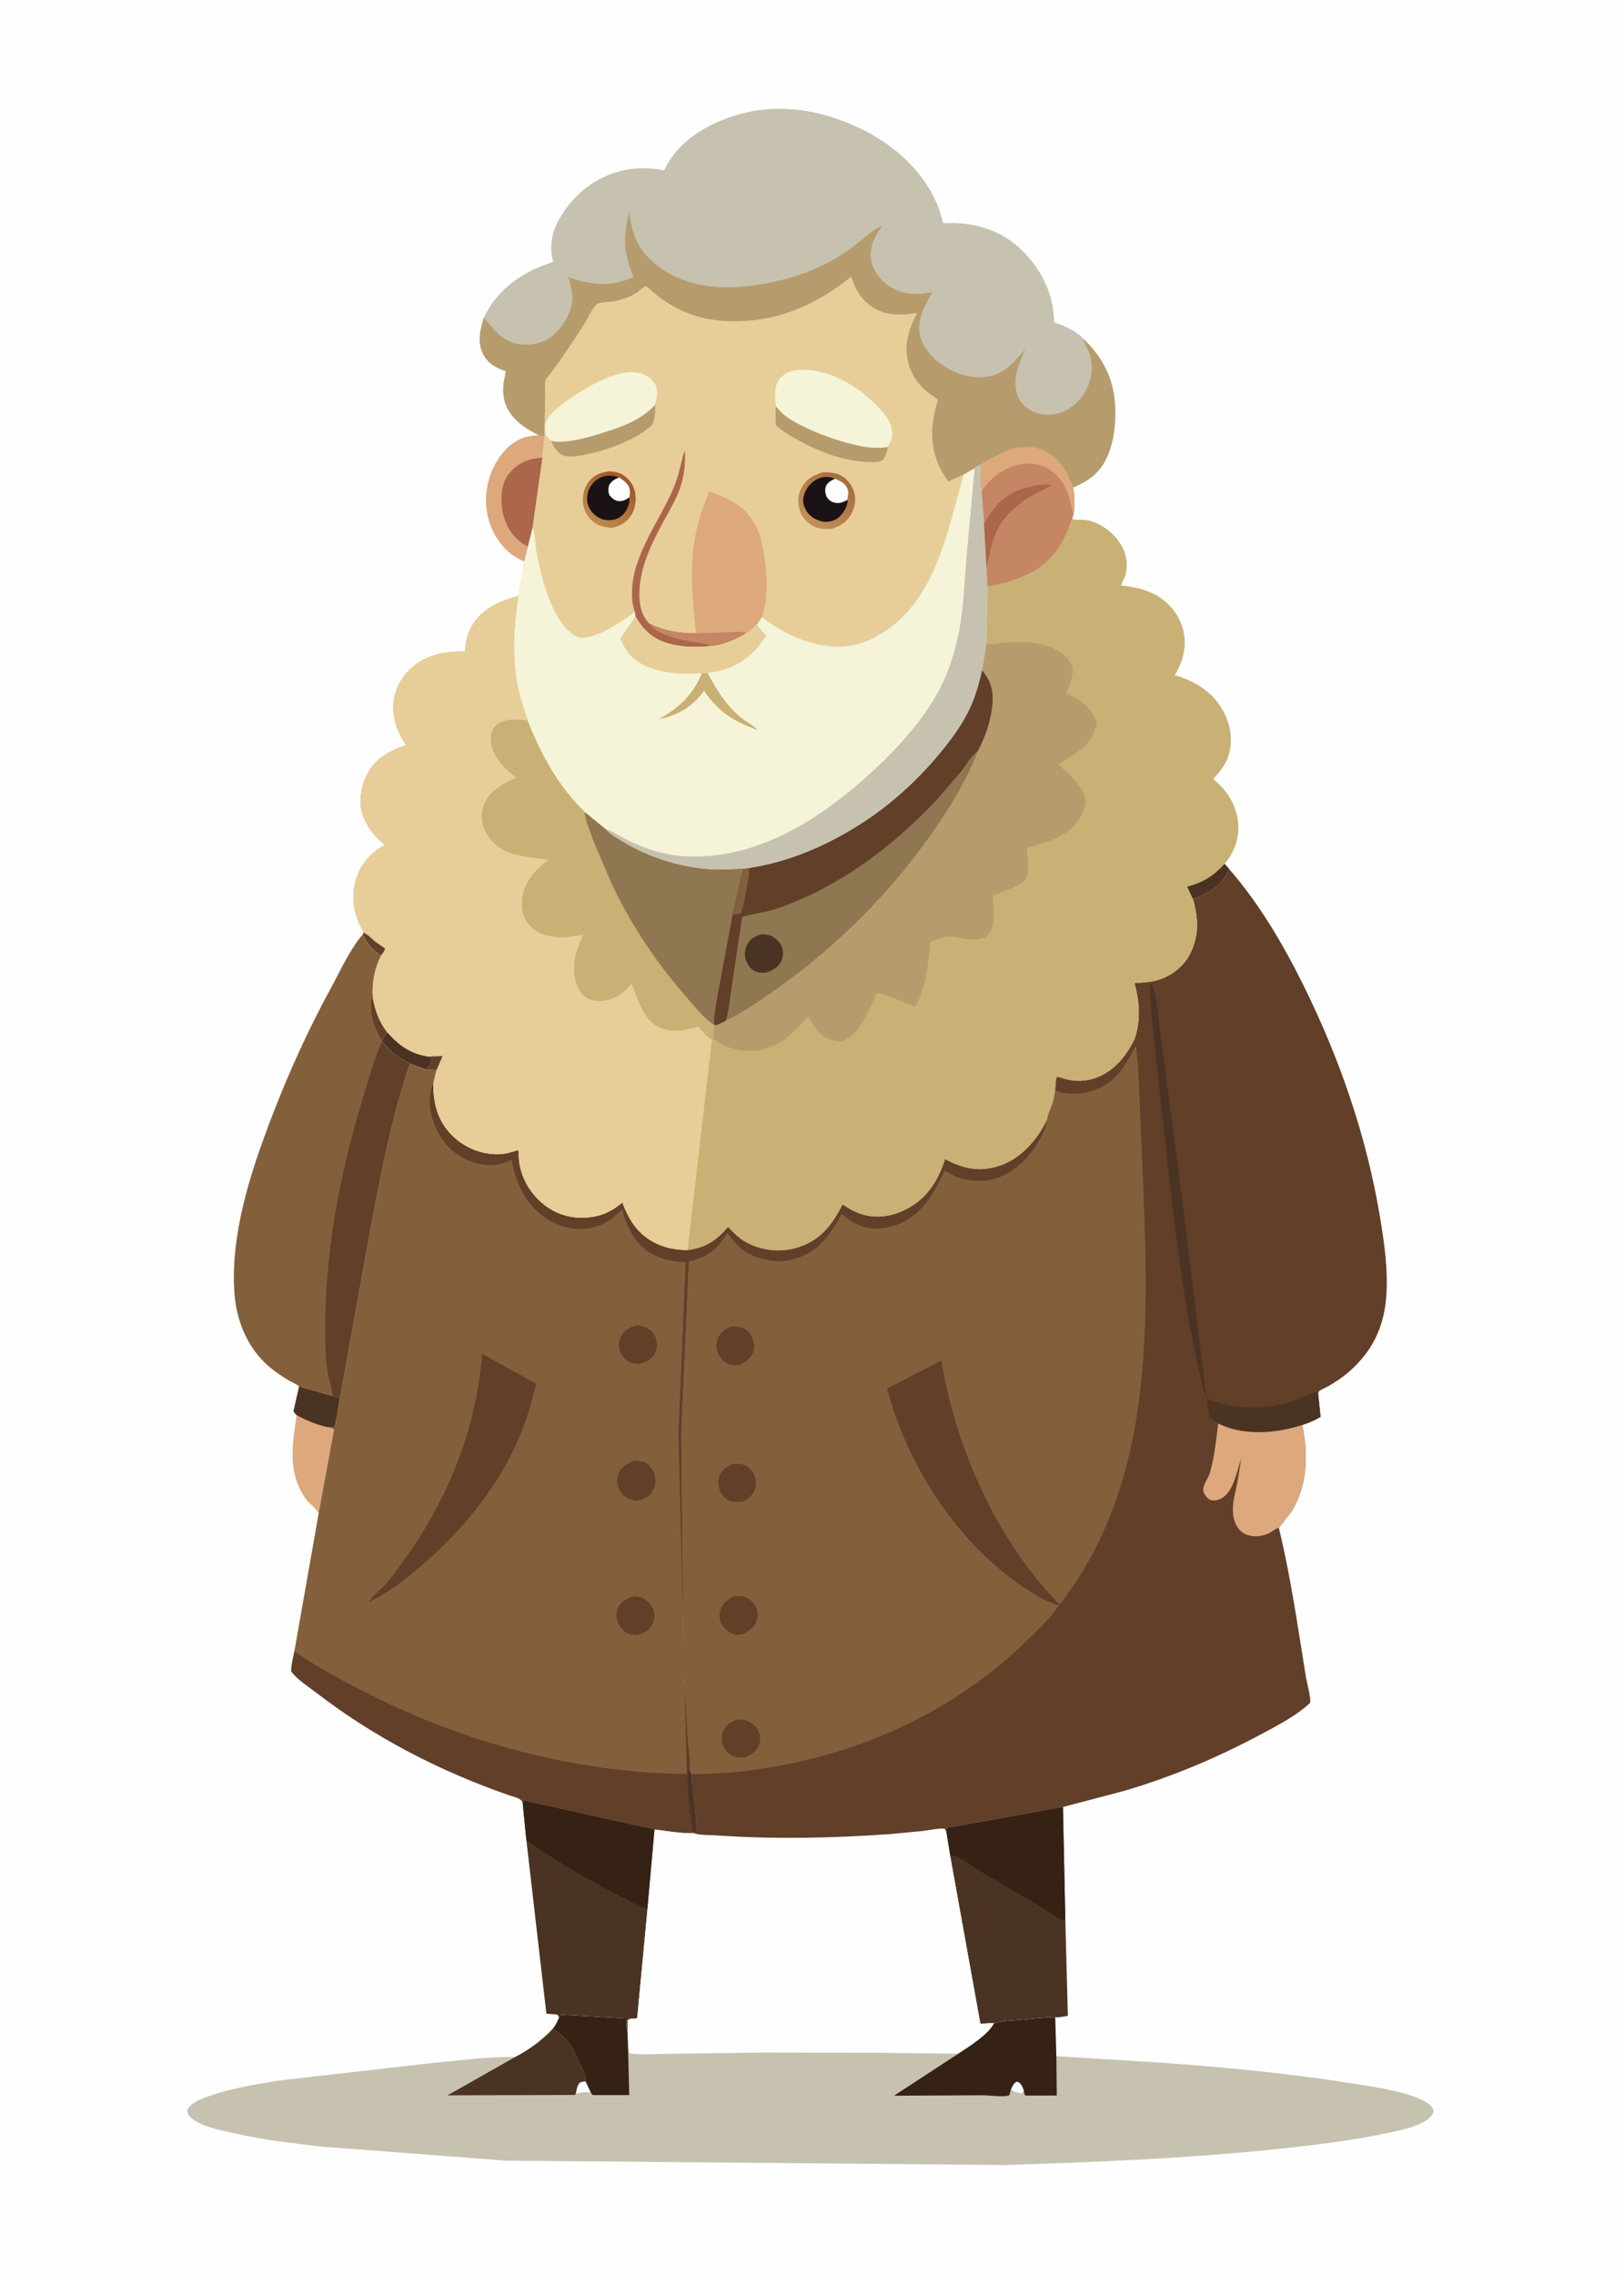 <svg version="1.1" xmlns="http://www.w3.org/2000/svg" style="display: block;" viewBox="0 0 1462 2048" width="1024" height="1434">
<defs>
	<linearGradient id="Gradient1" gradientUnits="userSpaceOnUse" x1="563.128" y1="436.607" x2="537.855" y2="470.387">
		<stop class="stop0" offset="0" stop-opacity="1" stop-color="rgb(165,89,45)"/>
		<stop class="stop1" offset="1" stop-opacity="1" stop-color="rgb(188,139,77)"/>
	</linearGradient>
	<linearGradient id="Gradient2" gradientUnits="userSpaceOnUse" x1="758.504" y1="433.408" x2="728.28" y2="468.519">
		<stop class="stop0" offset="0" stop-opacity="1" stop-color="rgb(168,112,64)"/>
		<stop class="stop1" offset="1" stop-opacity="1" stop-color="rgb(192,143,85)"/>
	</linearGradient>
</defs>
<path transform="translate(0,0)" fill="rgb(254,254,254)" d="M -0 -0 L 1462 0 L 1462 2048 L -0 2048 L -0 -0 z"/>
<path transform="translate(0,0)" fill="rgb(221,168,124)" d="M 269.118 1248.03 L 299.179 1256.69 C 301.627 1257.38 303.991 1257.7 305.638 1259.8 C 304.181 1267.79 303.37 1276.73 300.988 1284.46 L 297.958 1285.17 L 300.5 1287.03 L 286.664 1362.82 C 285.357 1358.15 278.737 1354.22 275.705 1350.05 C 258.523 1326.44 262.896 1300.92 266.985 1274.03 C 265.76 1272.95 264.968 1271.86 264.065 1270.5 L 269.118 1248.03 z"/>
<path transform="translate(0,0)" fill="rgb(75,51,35)" d="M 269.118 1248.03 L 299.179 1256.69 C 301.627 1257.38 303.991 1257.7 305.638 1259.8 C 304.181 1267.79 303.37 1276.73 300.988 1284.46 L 297.958 1285.17 C 287.662 1284.03 276.072 1278.76 266.985 1274.03 C 265.76 1272.95 264.968 1271.86 264.065 1270.5 L 269.118 1248.03 z"/>
<path transform="translate(0,0)" fill="rgb(221,168,124)" d="M 484.831 391.744 L 490.111 393.169 L 488.3 411.965 L 479.406 474.984 L 475.232 491.946 L 471.916 505.646 C 467.104 503.42 462.586 501.01 458.544 497.529 C 445.733 486.496 438.555 470.633 437.538 453.879 C 436.516 437.046 442.591 418.821 453.815 406.255 C 462.972 396.003 471.469 392.563 484.831 391.744 z"/>
<path transform="translate(0,0)" fill="rgb(172,102,76)" d="M 475.232 491.946 C 472.578 490.601 469.749 489.081 467.46 487.167 C 457.465 478.81 452.683 467.177 451.575 454.446 C 450.722 444.634 452.118 433.27 458.814 425.587 C 467.025 416.164 476.08 412.825 488.3 411.965 L 479.406 474.984 L 475.232 491.946 z"/>
<path transform="translate(0,0)" fill="rgb(75,51,35)" d="M 851.87 1648.89 L 852.602 1645.5 L 956.969 1626.71 L 959.139 1728.91 L 961.419 1814.71 C 958.369 1815.11 952.885 1816.49 950.016 1815.93 C 939.553 1815.97 929.396 1817.4 918.998 1818.38 C 911.295 1819.1 902.943 1819.18 895.494 1821.28 L 894.979 1821.41 C 890.927 1821.18 886.676 1821.64 882.614 1821.86 L 855.395 1670.67 L 851.87 1648.89 z"/>
<path transform="translate(0,0)" fill="rgb(53,34,21)" d="M 851.87 1648.89 L 852.602 1645.5 L 956.969 1626.71 L 959.139 1728.91 C 952.21 1727.73 944.116 1720.82 938.048 1717.19 L 884.057 1685.39 C 876.805 1681.05 869.174 1674.9 861.532 1671.5 C 859.623 1670.65 857.446 1670.57 855.395 1670.67 L 851.87 1648.89 z"/>
<path transform="translate(0,0)" fill="rgb(75,51,35)" d="M 470.446 1622.79 L 472 1620.91 L 589.284 1646.84 L 582.951 1717.81 L 573.601 1816.64 C 570.313 1818.32 567.013 1815.95 564.979 1819 L 564.851 1829.56 C 563.637 1825.67 563.875 1821.06 563.678 1817 L 504.908 1813.72 L 503.269 1816.16 L 501.656 1813.54 L 491.816 1812.82 L 473.791 1656.7 L 470.446 1622.79 z"/>
<path transform="translate(0,0)" fill="rgb(53,34,21)" d="M 470.446 1622.79 L 472 1620.91 L 589.284 1646.84 L 582.951 1717.81 C 577.233 1717.92 569.32 1712.59 564.182 1710.05 C 532.456 1694.34 502.911 1676.77 473.791 1656.7 L 470.446 1622.79 z"/>
<path transform="translate(0,0)" fill="rgb(132,95,60)" d="M 269.118 1248.03 C 266.419 1245.79 262.352 1244.24 259.289 1242.4 C 253.048 1238.64 246.901 1234.48 241.404 1229.69 C 222.691 1213.35 212.709 1189.07 210.919 1164.62 C 207.005 1111.18 225.48 1055.08 244.366 1005.8 C 259.763 965.624 277.398 926.782 298.022 889 C 306.407 873.639 315.084 854.331 326.537 841.061 C 329.59 848.605 335.816 856.084 342.932 860.096 C 336.694 873.656 334.573 884.405 335.68 899.213 C 337.905 910.838 341.237 919.601 348.327 929.187 L 343.652 936.608 L 343.739 937.636 C 348.694 943.759 354.109 949.148 361 953.08 C 361.987 953.643 368.815 956.986 368.946 957.497 C 351.981 1006.55 342.303 1059.18 332.64 1110.1 L 305.638 1259.8 C 303.991 1257.7 301.627 1257.38 299.179 1256.69 L 269.118 1248.03 z"/>
<path transform="translate(0,0)" fill="rgb(97,63,41)" d="M 343.652 936.608 C 336.488 924.446 332.992 913.752 334.305 899.55 L 335.68 899.213 C 337.905 910.838 341.237 919.601 348.327 929.187 L 343.652 936.608 z"/>
<path transform="translate(0,0)" fill="rgb(97,63,41)" d="M 299.179 1256.69 C 299.21 1250.7 296.18 1243.1 295.167 1236.97 C 293.313 1225.76 292.76 1214.59 292.655 1203.23 C 291.977 1129.77 305.075 1059.05 326.402 988.938 C 331.607 971.826 336.56 954.014 343.739 937.636 C 348.694 943.759 354.109 949.148 361 953.08 C 361.987 953.643 368.815 956.986 368.946 957.497 C 351.981 1006.55 342.303 1059.18 332.64 1110.1 L 305.638 1259.8 C 303.991 1257.7 301.627 1257.38 299.179 1256.69 z"/>
<path transform="translate(0,0)" fill="rgb(254,254,254)" d="M 624.042 1649.99 C 628.529 1652.25 638.352 1651.82 643.698 1652.19 C 696.209 1655.9 749.24 1654.79 801.717 1651.06 L 831.069 1648.27 C 837.384 1647.47 844.152 1645.77 850.5 1646.2 L 851.87 1648.89 L 855.395 1670.67 L 882.614 1821.86 C 886.676 1821.64 890.927 1821.18 894.979 1821.41 C 889.658 1831.83 872.308 1842.45 862.743 1848.81 L 796.61 1848 L 689.71 1847.75 L 601.654 1848.87 C 590.452 1848.91 577.657 1850.11 566.641 1848.5 C 566.407 1847.36 566.144 1846.34 565.746 1845.24 L 565.365 1844.24 L 564.851 1829.56 L 564.979 1819 C 567.013 1815.95 570.313 1818.32 573.601 1816.64 L 582.951 1717.81 L 589.284 1646.84 C 600.569 1648.1 612.743 1650.55 624.042 1649.99 z"/>
<path transform="translate(0,0)" fill="rgb(199,193,176)" d="M 435.612 285.929 C 445.298 264.379 465.446 248.014 487.251 239.658 L 497.866 235.618 C 494.082 219.936 496.76 208.131 505.043 194.5 C 517.879 173.378 537.213 158.712 561.471 153.256 C 572.969 150.67 586.328 151.041 597.811 153.399 C 609.362 128.909 631.805 114.54 656.567 105.684 C 696.104 91.544 737.237 97.813 774.459 115.599 C 805.869 130.609 834.33 156.416 846.023 189.928 L 849.331 201.05 C 873.803 199.431 898.22 205.747 916.882 222.38 C 929.978 234.052 940.06 249.162 945.328 265.919 C 947.057 271.419 947.993 276.985 948.61 282.702 C 948.712 283.645 949.091 289.936 949.35 290.226 C 949.852 290.788 954.684 292.08 955.699 292.5 C 960.984 294.688 972.398 300.532 975.428 305.126 C 993.029 321.521 1002.96 341.774 1004.02 366 C 1004.86 385.399 1001.82 409.994 988.005 424.785 C 981.555 431.689 974.559 435.15 966.099 438.905 L 960.228 425.67 C 954.276 415.543 944.974 406.525 933.362 403.576 C 914.736 398.845 898.216 409.145 883 418.385 C 881.368 419.245 878.655 420.294 877.434 421.596 L 867.735 427.223 L 853.739 433.615 L 847.331 423.768 C 836.338 402.655 837.478 381.96 844.298 360.01 C 843.667 359.345 843.071 358.827 842.296 358.332 C 829.952 350.458 821.625 341.217 817.667 327.012 C 813.202 310.99 818.074 296.277 825.265 282.021 C 812.858 283.562 800.966 284.813 789.399 278.861 C 776.576 272.262 770.575 262.589 766.259 249.203 C 736.66 273.473 702.562 288.691 663.955 289.37 C 631.507 289.941 605.15 280.159 581.74 257.588 C 578.734 258.876 576.086 261.53 573.391 263.399 C 567.067 267.787 559.073 270.237 551.551 271.517 C 548.05 272.113 539.013 272.015 536.786 274.356 C 532.335 279.035 529.016 287.042 525.512 292.697 L 506.999 320.638 L 495.933 336.063 C 494.722 337.66 491.74 340.648 491.145 342.305 C 490.273 344.736 490.932 351.29 490.862 354.237 L 490.111 393.169 L 484.831 391.744 C 464.575 381.695 449.811 368.315 453.507 343.572 C 453.715 342.174 455.485 334.987 455.185 334.199 C 454.994 333.698 454.181 333.82 453.679 333.627 C 445.078 330.324 438.836 326.781 434.596 318.278 C 429.474 308.006 432.209 296.215 435.612 285.929 z"/>
<path transform="translate(0,0)" fill="rgb(182,156,109)" d="M 435.612 285.929 C 444.837 297.273 452.799 308.122 468.5 309.984 C 478.877 311.214 489.196 308.875 497.356 302.162 C 506.165 294.915 514.48 281.862 515.17 270.163 C 515.586 263.102 513.45 256.361 511.576 249.638 C 532.246 256.634 550.086 258.615 570.39 249.267 C 567.194 241.867 565.005 235.531 563.575 227.638 C 561.385 215.558 563.351 202.71 566.325 190.979 C 569.069 211.964 574.976 226.488 592.538 239.757 C 617.506 258.621 649.588 261.198 679.685 256.761 C 711.497 252.07 740.02 242.559 766.167 223.418 C 774.973 216.971 784.287 207.637 794.145 203.173 C 787.816 212.454 782.261 222.456 784.271 234.188 C 785.929 243.869 792.691 252.347 800.746 257.694 C 812.954 265.799 825.733 265.681 839.543 262.968 C 832.523 274.548 824.784 288.858 828.361 302.751 C 831.583 315.268 842.152 325.28 853.087 331.505 C 865.209 338.406 880.27 341.893 893.952 337.969 C 906.201 334.457 915.423 323.59 923.209 314.115 C 917.349 327.25 910.744 341.928 916.233 356.477 C 918.66 362.908 924.668 368.389 931.024 370.887 C 939.747 374.317 949.442 374.001 957.968 370.207 C 968.459 365.54 976.481 356.133 980.315 345.438 C 983.614 336.233 983.64 327.734 980.986 318.425 C 979.773 314.17 975.703 309.128 975.428 305.126 C 993.029 321.521 1002.96 341.774 1004.02 366 C 1004.86 385.399 1001.82 409.994 988.005 424.785 C 981.555 431.689 974.559 435.15 966.099 438.905 L 960.228 425.67 C 954.276 415.543 944.974 406.525 933.362 403.576 C 914.736 398.845 898.216 409.145 883 418.385 C 881.368 419.245 878.655 420.294 877.434 421.596 L 867.735 427.223 L 853.739 433.615 L 847.331 423.768 C 836.338 402.655 837.478 381.96 844.298 360.01 C 843.667 359.345 843.071 358.827 842.296 358.332 C 829.952 350.458 821.625 341.217 817.667 327.012 C 813.202 310.99 818.074 296.277 825.265 282.021 C 812.858 283.562 800.966 284.813 789.399 278.861 C 776.576 272.262 770.575 262.589 766.259 249.203 C 736.66 273.473 702.562 288.691 663.955 289.37 C 631.507 289.941 605.15 280.159 581.74 257.588 C 578.734 258.876 576.086 261.53 573.391 263.399 C 567.067 267.787 559.073 270.237 551.551 271.517 C 548.05 272.113 539.013 272.015 536.786 274.356 C 532.335 279.035 529.016 287.042 525.512 292.697 L 506.999 320.638 L 495.933 336.063 C 494.722 337.66 491.74 340.648 491.145 342.305 C 490.273 344.736 490.932 351.29 490.862 354.237 L 490.111 393.169 L 484.831 391.744 C 464.575 381.695 449.811 368.315 453.507 343.572 C 453.715 342.174 455.485 334.987 455.185 334.199 C 454.994 333.698 454.181 333.82 453.679 333.627 C 445.078 330.324 438.836 326.781 434.596 318.278 C 429.474 308.006 432.209 296.215 435.612 285.929 z"/>
<path transform="translate(0,0)" fill="rgb(199,193,176)" d="M 503.269 1816.16 L 504.908 1813.72 L 563.678 1817 C 563.875 1821.06 563.637 1825.67 564.851 1829.56 L 565.365 1844.24 L 565.746 1845.24 C 566.144 1846.34 566.407 1847.36 566.641 1848.5 C 577.657 1850.11 590.452 1848.91 601.654 1848.87 L 689.71 1847.75 L 796.61 1848 L 862.743 1848.81 C 872.308 1842.45 889.658 1831.83 894.979 1821.41 L 895.494 1821.28 C 902.943 1819.18 911.295 1819.1 918.998 1818.38 C 929.396 1817.4 939.553 1815.97 950.016 1815.93 L 951.022 1850.99 L 1040.71 1856.56 C 1099.91 1860.69 1159.38 1866.29 1218 1875.63 C 1234.35 1878.24 1278.59 1884.14 1288.88 1896.5 C 1289.74 1897.53 1290.34 1898.78 1290.88 1900 C 1290.07 1903.91 1287.78 1906.45 1284.4 1908.68 C 1274.12 1915.46 1260 1917.9 1248.09 1920.44 C 1222 1926 1196.1 1929.38 1169.64 1932.44 C 1081.41 1942.65 992.958 1946.19 904.253 1949.01 L 455.247 1945.06 L 289.656 1932.47 C 263.753 1929.46 237.878 1926.54 212.394 1920.83 C 200.93 1918.26 176.388 1913.99 169.612 1903.94 C 168.696 1902.58 168.462 1901.1 168.344 1899.5 C 171.64 1892.7 182.166 1888.97 188.882 1886.65 C 208.995 1879.72 230.685 1876.26 251.633 1872.87 L 386.13 1857.49 C 411.554 1855.17 438.235 1851.37 463.763 1851.76 C 476.452 1845.17 487.687 1836.86 497.541 1826.5 C 500.1 1823.17 501.643 1820 503.269 1816.16 z"/>
<path transform="translate(0,0)" fill="rgb(53,34,21)" d="M 503.269 1816.16 L 504.908 1813.72 L 563.678 1817 C 563.875 1821.06 563.637 1825.67 564.851 1829.56 L 565.365 1844.24 L 566.411 1886.06 L 533.5 1886.05 C 532.918 1885.35 532.298 1884.69 531.833 1883.91 L 527.049 1873.76 C 527.301 1871.95 526.85 1870.14 526.412 1868.38 C 525.435 1864.43 523.325 1860.81 521.716 1857.1 C 515.634 1843.07 510.787 1834.29 497.541 1826.5 C 500.1 1823.17 501.643 1820 503.269 1816.16 z"/>
<path transform="translate(0,0)" fill="rgb(75,51,35)" d="M 497.541 1826.5 C 510.787 1834.29 515.634 1843.07 521.716 1857.1 C 523.325 1860.81 525.435 1864.43 526.412 1868.38 C 526.85 1870.14 527.301 1871.95 527.049 1873.76 L 531.833 1883.91 L 528.021 1883.82 C 524.611 1883.67 521.57 1884.27 518.255 1884.94 L 517.457 1885.93 L 402.801 1886.28 L 463.763 1851.76 C 476.452 1845.17 487.687 1836.86 497.541 1826.5 z"/>
<path transform="translate(0,0)" fill="rgb(254,254,254)" d="M 518.255 1884.94 C 518.855 1882.23 519.316 1878.72 520.757 1876.35 C 522.304 1873.8 524.367 1874.18 527.049 1873.76 L 531.833 1883.91 L 528.021 1883.82 C 524.611 1883.67 521.57 1884.27 518.255 1884.94 z"/>
<path transform="translate(0,0)" fill="rgb(53,34,21)" d="M 894.979 1821.41 L 895.494 1821.28 C 902.943 1819.18 911.295 1819.1 918.998 1818.38 C 929.396 1817.4 939.553 1815.97 950.016 1815.93 L 951.022 1850.99 L 951.42 1886.44 L 923.122 1886.5 C 922.104 1884.87 921.897 1884.05 921.872 1882.13 C 921.312 1883.13 920.746 1883.96 920 1884.84 C 916.189 1883.94 912.909 1883.84 910.062 1881.06 L 908.787 1886 C 905.128 1888.31 889.986 1886.24 884.92 1886.21 L 804.843 1886.62 L 862.743 1848.81 C 872.308 1842.45 889.658 1831.83 894.979 1821.41 z"/>
<path transform="translate(0,0)" fill="rgb(254,254,254)" d="M 910.062 1881.06 C 911.504 1878.2 912.452 1875.35 915.5 1873.93 C 918.649 1875.04 919.093 1875.99 920.625 1878.97 L 921.872 1882.13 C 921.312 1883.13 920.746 1883.96 920 1884.84 C 916.189 1883.94 912.909 1883.84 910.062 1881.06 z"/>
<path transform="translate(0,0)" fill="rgb(231,206,152)" d="M 490.111 393.169 L 490.862 354.237 C 490.932 351.29 490.273 344.736 491.145 342.305 C 491.74 340.648 494.722 337.66 495.933 336.063 L 506.999 320.638 L 525.512 292.697 C 529.016 287.042 532.335 279.035 536.786 274.356 C 539.013 272.015 548.05 272.113 551.551 271.517 C 559.073 270.237 567.067 267.787 573.391 263.399 C 576.086 261.53 578.734 258.876 581.74 257.588 C 605.15 280.159 631.507 289.941 663.955 289.37 C 702.562 288.691 736.66 273.473 766.259 249.203 C 770.575 262.589 776.576 272.262 789.399 278.861 C 800.966 284.813 812.858 283.562 825.265 282.021 C 818.074 296.277 813.202 310.99 817.667 327.012 C 821.625 341.217 829.952 350.458 842.296 358.332 C 843.071 358.827 843.667 359.345 844.298 360.01 C 837.478 381.96 836.338 402.655 847.331 423.768 L 853.739 433.615 L 867.735 427.223 C 852.121 480.122 842.25 543.927 788.845 573.012 C 769.179 583.722 750.84 584.515 729.488 578.26 C 713.082 573.453 699.492 566.007 685.977 555.619 L 681.389 562.395 C 678.321 565.168 675.362 568.002 671.861 570.23 C 662.498 575.659 649.71 581.681 638.742 581.737 C 626.372 583.062 613.567 582.724 601.528 579.299 C 587.569 575.328 579.063 567.429 572.014 554.93 L 571.365 550.742 C 560.571 559.284 546.82 567.928 533.749 572.362 C 529.055 573.955 523.116 575.338 518.551 572.809 C 497.179 560.968 487.315 520.776 483.229 498.655 C 481.856 491.218 482.003 482.85 479.683 475.783 L 479.406 474.984 L 488.3 411.965 L 490.111 393.169 z"/>
<path transform="translate(0,0)" fill="rgb(182,156,109)" d="M 589.683 364.422 C 590.376 370.354 589.369 376.785 587.287 382.376 C 572.657 395.693 548.403 404.771 529.103 408.808 C 523.335 410.015 517.814 411.228 511.874 410.908 C 507.103 410.651 503.748 408.941 500.734 405.232 C 498.74 402.777 497.343 399.641 495.975 396.804 C 498.842 397.321 501.656 397.736 504.58 397.628 C 517.04 397.168 529.215 393.737 541.051 390.043 C 558.834 384.494 576.764 378.509 589.683 364.422 z"/>
<path transform="translate(0,0)" fill="rgb(182,156,109)" d="M 698.441 365.687 C 701.01 368.596 703.654 371.812 706.764 374.152 C 724.279 387.334 764.651 401.72 786.24 403.033 C 790.402 403.286 794.821 403.244 798.911 402.38 C 799.228 406.35 796.908 411.301 794.5 414.366 C 792.422 415.408 790.776 415.801 788.478 415.905 C 765.279 416.956 740.826 408.246 720.696 397.434 C 712.807 393.197 705.104 388.891 698.449 382.824 C 698.181 377.075 697.885 371.431 698.441 365.687 z"/>
<path transform="translate(0,0)" fill="rgb(172,102,76)" d="M 571.365 550.742 C 570.314 547.566 569.553 544.387 569.219 541.056 C 565.527 504.165 592.597 471.617 606.317 439.437 C 610.845 428.817 612.712 417.682 615.899 406.677 L 616.543 406.185 C 617.097 418.301 615.858 429.113 611.71 440.599 C 608.125 450.525 602.404 459.936 597.399 469.208 C 586.219 489.919 575.625 511.045 575.522 535.172 C 575.481 544.862 577.682 554.581 584.722 561.61 C 598.161 567.693 611.711 570.401 626.523 570.122 L 661.912 568.851 C 664.979 568.879 669.38 568.282 671.861 570.23 C 662.498 575.659 649.71 581.681 638.742 581.737 C 626.372 583.062 613.567 582.724 601.528 579.299 C 587.569 575.328 579.063 567.429 572.014 554.93 L 571.365 550.742 z"/>
<path transform="translate(0,0)" fill="rgb(197,134,99)" d="M 584.722 561.61 C 598.161 567.693 611.711 570.401 626.523 570.122 L 661.912 568.851 C 664.979 568.879 669.38 568.282 671.861 570.23 C 662.498 575.659 649.71 581.681 638.742 581.737 L 638.888 580.612 L 627.031 578.278 C 614.717 576.321 592.533 572.369 584.722 561.61 z"/>
<path transform="translate(0,0)" fill="url(#Gradient1)" d="M 547.993 424.292 C 552.118 424.357 556.428 425.14 560.068 427.121 C 565.731 430.204 569.627 435.569 571.304 441.764 C 573.159 448.612 572.182 457.422 568.453 463.478 C 564.15 470.465 558.588 473.265 550.815 475.216 C 545.278 474.701 540.307 474.085 535.567 470.928 C 530.159 467.326 526.087 461.268 525.024 454.819 C 523.842 447.648 525.271 440.067 529.601 434.176 C 534.488 427.527 540.159 425.564 547.993 424.292 z"/>
<path transform="translate(0,0)" fill="rgb(27,18,21)" d="M 566.649 447.682 C 566.726 448.954 566.742 450.236 566.542 451.5 C 565.604 457.417 562.573 462.613 557.5 465.896 C 553.695 468.358 547.463 468.859 543.086 467.703 C 538.494 466.49 533.659 462.774 531.245 458.709 C 528.086 453.388 527.728 448.348 529.492 442.453 C 530.979 437.482 534.811 432.968 539.355 430.5 C 545.454 427.188 550.92 427.808 557.275 429.718 C 561.468 432.599 565.657 435.089 566.841 440.426 C 567.363 442.775 566.945 445.326 566.649 447.682 z"/>
<path transform="translate(0,0)" fill="rgb(254,254,254)" d="M 557.275 429.718 C 561.468 432.599 565.657 435.089 566.841 440.426 C 567.363 442.775 566.945 445.326 566.649 447.682 C 563.984 449.426 561.498 451.087 558.178 451.136 C 553.631 451.203 551.668 448.989 548.736 446.122 C 547.292 442.363 547.321 440.367 548.386 436.5 C 550.9 432.71 553.257 431.544 557.275 429.718 z"/>
<path transform="translate(0,0)" fill="url(#Gradient2)" d="M 740.696 425.229 C 745.745 424.891 751.708 425.525 756.295 427.687 C 762.267 430.502 766.406 435.882 768.602 442.01 C 771.007 448.721 769.867 455.805 766.704 462.075 C 762.83 469.755 756.939 473.347 749.06 476.021 C 743.391 476.281 738.607 476.57 733.281 474.213 C 727.174 471.51 722.129 465.91 720.021 459.573 C 717.821 452.959 718.143 445.486 721.498 439.332 C 726 431.072 731.881 427.833 740.696 425.229 z"/>
<path transform="translate(0,0)" fill="rgb(27,18,21)" d="M 762.839 450.049 C 763.008 450.872 763.113 451.119 762.993 452.066 C 762.281 457.658 758.009 463.905 753.451 466.95 C 749.745 469.426 744.059 470.435 739.729 469.363 C 734.1 467.968 728.385 464.533 725.605 459.261 C 722.777 453.9 722.238 450.117 724.19 444.5 C 726.19 438.747 730.475 433.779 736 431.168 C 741.354 428.638 746.304 428.815 751.732 430.871 C 756.644 433.102 760.954 434.857 763.124 440.227 C 764.067 442.562 763.773 444.125 763.369 446.5 L 762.839 450.049 z"/>
<path transform="translate(0,0)" fill="rgb(254,254,254)" d="M 751.732 430.871 C 756.644 433.102 760.954 434.857 763.124 440.227 C 764.067 442.562 763.773 444.125 763.369 446.5 L 762.839 450.049 C 759.512 451.736 756.614 453.245 752.763 452.743 C 749.402 452.304 746.881 451 744.859 448.245 C 743.036 445.76 742.489 441.591 743.264 438.633 C 744.365 434.438 748.22 432.69 751.732 430.871 z"/>
<path transform="translate(0,0)" fill="rgb(245,244,217)" d="M 495.975 396.804 L 491.5 392.071 C 490.775 388.66 490.393 384.448 491.19 381.002 C 493.203 372.298 507.062 363.04 513.942 358.232 C 527.932 348.454 555.962 332.093 573.541 335.451 C 579.62 336.612 585.986 339.804 589.358 345.202 C 593.05 351.113 591.279 358.145 589.683 364.422 C 576.764 378.509 558.834 384.494 541.051 390.043 C 529.215 393.737 517.04 397.168 504.58 397.628 C 501.656 397.736 498.842 397.321 495.975 396.804 z"/>
<path transform="translate(0,0)" fill="rgb(245,244,217)" d="M 698.441 365.687 C 697.677 357.576 696.46 347.825 701.938 341.024 C 705.852 336.165 711.828 333.579 717.949 333.056 C 740.557 331.123 764.153 342.81 780.895 357.31 C 789.663 364.904 802.66 376.694 803.227 389.048 C 803.473 394.395 801.629 397.977 798.911 402.38 C 794.821 403.244 790.402 403.286 786.24 403.033 C 764.651 401.72 724.279 387.334 706.764 374.152 C 703.654 371.812 701.01 368.596 698.441 365.687 z"/>
<path transform="translate(0,0)" fill="rgb(221,168,124)" d="M 626.523 570.122 C 623.354 540.636 620.45 510.945 626.008 481.5 C 628.549 468.039 633.342 455.031 638.529 442.397 C 656.943 449.008 671.154 455.383 680.542 473.759 C 685.053 482.589 686.928 492.781 688.323 502.5 C 690.885 520.354 691.494 538.284 685.977 555.619 L 681.389 562.395 C 678.321 565.168 675.362 568.002 671.861 570.23 C 669.38 568.282 664.979 568.879 661.912 568.851 L 626.523 570.122 z"/>
<path transform="translate(0,0)" fill="rgb(132,95,60)" d="M 368.946 957.497 L 383.711 962.82 L 392.841 963.425 L 389.93 975.962 C 390.146 993.96 393.78 1009.11 406.999 1022.22 C 418.005 1033.14 433.02 1039.3 448.533 1039.05 C 454.71 1038.95 460.208 1037.37 466 1035.39 C 466.77 1036.75 466.91 1036.69 466.878 1038.36 C 466.585 1053.36 473.289 1068.45 483.73 1079.09 C 494.613 1090.19 508.217 1096.27 523.707 1096.23 C 538.128 1096.18 549.263 1091.84 560.258 1082.51 C 566.178 1098.86 574.834 1111.99 591.077 1119.57 C 600.388 1123.92 608.858 1125.09 618.979 1125.4 L 619.547 1125.32 C 635.793 1122.89 644.886 1116.7 655.471 1104.34 C 660.529 1110.22 666.22 1115.5 673.171 1119.07 C 687.283 1126.3 703.903 1127.64 719.002 1122.72 C 739.053 1116.18 749.351 1102.27 758.547 1084.17 C 763.955 1088.02 769.483 1091.09 775.848 1093.1 C 789.573 1097.44 804.051 1094.84 816.561 1088.24 C 834.588 1078.73 844.929 1062.49 850.801 1043.46 L 854.217 1045.21 C 869.544 1052.86 884.033 1054.95 900.528 1049.24 C 919.821 1042.56 933.914 1025.73 942.724 1007.98 C 943.19 1017.01 930.69 1035.36 924.994 1041.69 C 914.645 1053.19 900.733 1062.43 884.791 1063.11 C 871.494 1063.67 861.637 1061.42 850.74 1053.77 C 840.183 1075.37 829.868 1095.07 805.371 1103.35 C 792.56 1107.68 780.982 1107.05 768.921 1101.05 C 764.874 1099.04 761.225 1095.83 758.007 1092.68 C 746.707 1112.6 737.018 1127.63 713.5 1133.89 C 700.056 1137.48 683.978 1134.68 672.162 1127.57 C 664.671 1123.07 659.969 1116.94 654.748 1110.08 C 646.822 1122.76 639.741 1130.19 625.05 1134.53 C 624.404 1134.72 620.503 1135.56 620.232 1135.84 C 620.195 1135.88 620.051 1138.13 620.032 1138.38 L 613.242 1290 L 614.969 1467 L 615.519 1503.37 L 619.487 1569.68 C 619.848 1574.93 622.356 1587.51 620.645 1591.89 L 622.13 1596.99 C 623.78 1613.93 626.975 1632.04 626.704 1648.97 L 624.042 1649.99 C 612.743 1650.55 600.569 1648.1 589.284 1646.84 L 472 1620.91 L 470.446 1622.79 C 469.203 1618.62 462.477 1617.54 458.68 1616.23 C 396.782 1594.84 337.312 1564.27 285.355 1524.31 C 278.232 1518.84 267.479 1512.06 262.334 1504.87 C 261.096 1503.14 264.295 1489.81 264.811 1486.84 L 286.664 1362.82 L 300.5 1287.03 L 297.958 1285.17 L 300.988 1284.46 C 303.37 1276.73 304.181 1267.79 305.638 1259.8 L 332.64 1110.1 C 342.303 1059.18 351.981 1006.55 368.946 957.497 z"/>
<path transform="translate(0,0)" fill="rgb(97,63,41)" d="M 570.71 1436.99 C 573.593 1437.21 576.347 1437.69 579 1438.89 C 583.066 1440.74 587.024 1445.49 588.394 1449.74 C 589.817 1454.15 589.115 1458.47 586.997 1462.5 C 584.063 1468.08 579.053 1470.2 573.406 1471.96 C 570.939 1471.73 568.252 1471.55 565.9 1470.72 C 561.5 1469.16 557.797 1464.8 556.111 1460.55 C 554.339 1456.08 554.54 1451.05 556.688 1446.76 C 559.594 1440.96 564.884 1438.84 570.71 1436.99 z"/>
<path transform="translate(0,0)" fill="rgb(97,63,41)" d="M 573.222 1193.19 C 576.581 1193.61 579.762 1193.97 582.765 1195.63 C 587.018 1197.99 589.555 1201.22 590.757 1206 C 591.838 1210.3 591.327 1215.75 588.843 1219.5 C 585.371 1224.74 580.282 1226.68 574.429 1228.04 C 571.644 1227.63 568.651 1227.19 566.142 1225.84 C 561.536 1223.35 558.904 1219.3 557.551 1214.36 C 556.419 1210.23 557.496 1205.47 559.735 1201.87 C 563.038 1196.57 567.48 1194.68 573.222 1193.19 z"/>
<path transform="translate(0,0)" fill="rgb(97,63,41)" d="M 571.37 1315.11 C 574.009 1315.09 577.999 1315.34 580.464 1316.46 C 583.877 1318.01 588.248 1323.42 589.213 1326.93 C 590.699 1332.35 590.123 1338.22 587.062 1343 C 583.846 1348.02 578.942 1349.81 573.44 1351.02 C 571.338 1350.7 569.219 1350.34 567.207 1349.63 C 562.593 1348 559.23 1344.65 557.252 1340.2 C 555.429 1336.1 554.683 1331.15 556.533 1326.89 C 559.472 1320.13 564.806 1317.46 571.37 1315.11 z"/>
<path transform="translate(0,0)" fill="rgb(97,63,41)" d="M 434.03 1218.84 L 482.675 1245.64 C 478.721 1261.34 474.731 1276.14 468.501 1291.18 C 447.047 1342.96 408.288 1387.54 364.402 1421.6 C 354.413 1429.78 343.303 1436.36 331.949 1442.41 C 334.953 1436.74 343.199 1430.68 347.58 1425.54 C 353.763 1418.3 359.392 1410.45 364.921 1402.7 C 403.962 1347.97 428.588 1286.02 434.03 1218.84 z"/>
<path transform="translate(0,0)" fill="rgb(97,63,41)" d="M 389.93 975.962 C 390.146 993.96 393.78 1009.11 406.999 1022.22 C 418.005 1033.14 433.02 1039.3 448.533 1039.05 C 454.71 1038.95 460.208 1037.37 466 1035.39 C 466.77 1036.75 466.91 1036.69 466.878 1038.36 C 466.585 1053.36 473.289 1068.45 483.73 1079.09 C 494.613 1090.19 508.217 1096.27 523.707 1096.23 C 538.128 1096.18 549.263 1091.84 560.258 1082.51 C 566.178 1098.86 574.834 1111.99 591.077 1119.57 C 600.388 1123.92 608.858 1125.09 618.979 1125.4 L 619.547 1125.32 C 635.793 1122.89 644.886 1116.7 655.471 1104.34 C 660.529 1110.22 666.22 1115.5 673.171 1119.07 C 687.283 1126.3 703.903 1127.64 719.002 1122.72 C 739.053 1116.18 749.351 1102.27 758.547 1084.17 C 763.955 1088.02 769.483 1091.09 775.848 1093.1 C 789.573 1097.44 804.051 1094.84 816.561 1088.24 C 834.588 1078.73 844.929 1062.49 850.801 1043.46 L 854.217 1045.21 C 869.544 1052.86 884.033 1054.95 900.528 1049.24 C 919.821 1042.56 933.914 1025.73 942.724 1007.98 C 943.19 1017.01 930.69 1035.36 924.994 1041.69 C 914.645 1053.19 900.733 1062.43 884.791 1063.11 C 871.494 1063.67 861.637 1061.42 850.74 1053.77 C 840.183 1075.37 829.868 1095.07 805.371 1103.35 C 792.56 1107.68 780.982 1107.05 768.921 1101.05 C 764.874 1099.04 761.225 1095.83 758.007 1092.68 C 746.707 1112.6 737.018 1127.63 713.5 1133.89 C 700.056 1137.48 683.978 1134.68 672.162 1127.57 C 664.671 1123.07 659.969 1116.94 654.748 1110.08 C 646.822 1122.76 639.741 1130.19 625.05 1134.53 C 624.404 1134.72 620.503 1135.56 620.232 1135.84 C 620.195 1135.88 620.051 1138.13 620.032 1138.38 L 613.242 1290 L 614.969 1467 L 615.519 1503.37 L 619.487 1569.68 C 619.848 1574.93 622.356 1587.51 620.645 1591.89 L 622.13 1596.99 C 623.78 1613.93 626.975 1632.04 626.704 1648.97 L 624.042 1649.99 C 612.743 1650.55 600.569 1648.1 589.284 1646.84 L 472 1620.91 L 470.446 1622.79 C 469.203 1618.62 462.477 1617.54 458.68 1616.23 C 396.782 1594.84 337.312 1564.27 285.355 1524.31 C 278.232 1518.84 267.479 1512.06 262.334 1504.87 C 261.096 1503.14 264.295 1489.81 264.811 1486.84 C 289.544 1503.36 315.961 1517.38 342.708 1530.33 C 427.589 1571.44 523.65 1596.23 618.222 1596.97 L 610.739 1290 L 617.279 1136.07 C 605.892 1136.07 595.393 1133.83 585.5 1127.99 C 571.66 1119.82 563.942 1103.91 560.039 1088.94 C 551.208 1097.55 542.306 1103.58 529.896 1105.78 C 516.516 1108.15 501.425 1103.67 490.406 1096.05 C 473.08 1084.07 464.236 1064.69 460.529 1044.49 C 457.163 1045.07 454.032 1046.86 450.701 1047.71 C 438.797 1050.72 425.634 1047.5 415.199 1041.43 C 400.45 1032.85 392.088 1019.05 388.065 1002.8 C 386.229 995.378 385.835 982.731 389.93 975.962 z"/>
<path transform="translate(0,0)" fill="rgb(75,51,35)" d="M 624.042 1649.99 C 621.873 1637.96 616.269 1601.96 620.645 1591.89 L 622.13 1596.99 C 623.78 1613.93 626.975 1632.04 626.704 1648.97 L 624.042 1649.99 z"/>
<path transform="translate(0,0)" fill="rgb(97,63,41)" d="M 1106.67 782.374 C 1133.9 813.542 1155.86 851.096 1174.13 888.135 C 1206.34 953.432 1230.37 1023.06 1242.39 1094.97 C 1246.28 1118.24 1249.86 1142.65 1248.22 1166.28 C 1246.27 1194.42 1235.79 1216.46 1214.37 1235.06 C 1208.85 1239.86 1202.35 1244.24 1196 1247.87 C 1194.62 1248.66 1187.99 1251.63 1187.47 1252.49 C 1186.99 1253.27 1187.06 1254.27 1186.85 1255.16 L 1188.97 1275.5 C 1183.58 1278.72 1178.39 1280.89 1172.43 1282.84 C 1178.07 1308.81 1177.28 1338.41 1162.32 1361.37 L 1151.42 1375.41 C 1162.18 1419.79 1168.57 1465.16 1175.86 1510.19 C 1176.63 1514.93 1180.75 1529.47 1179.46 1533.07 C 1167.16 1544.62 1149.72 1553.57 1134.86 1561.51 C 1095.77 1582.42 1055.16 1599.48 1012.62 1612.05 L 956.969 1626.71 L 852.602 1645.5 L 851.87 1648.89 L 850.5 1646.2 C 844.152 1645.77 837.384 1647.47 831.069 1648.27 L 801.717 1651.06 C 749.24 1654.79 696.209 1655.9 643.698 1652.19 C 638.352 1651.82 628.529 1652.25 624.042 1649.99 L 626.704 1648.97 C 626.975 1632.04 623.78 1613.93 622.13 1596.99 L 620.645 1591.89 C 622.356 1587.51 619.848 1574.93 619.487 1569.68 L 615.519 1503.37 L 614.969 1467 L 613.242 1290 L 620.032 1138.38 C 620.051 1138.13 620.195 1135.88 620.232 1135.84 C 620.503 1135.56 624.404 1134.72 625.05 1134.53 C 639.741 1130.19 646.822 1122.76 654.748 1110.08 C 659.969 1116.94 664.671 1123.07 672.162 1127.57 C 683.978 1134.68 700.056 1137.48 713.5 1133.89 C 737.018 1127.63 746.707 1112.6 758.007 1092.68 C 761.225 1095.83 764.874 1099.04 768.921 1101.05 C 780.982 1107.05 792.56 1107.68 805.371 1103.35 C 829.868 1095.07 840.183 1075.37 850.74 1053.77 C 861.637 1061.42 871.494 1063.67 884.791 1063.11 C 900.733 1062.43 914.645 1053.19 924.994 1041.69 C 930.69 1035.36 943.19 1017.01 942.724 1007.98 C 942.283 1005.72 947.078 995.051 947.918 991.914 C 949.516 985.938 950.014 980.015 950.432 973.872 L 951.343 969.328 C 954.121 969.359 956.822 970.685 959.5 971.395 C 968.061 973.665 977.009 973.495 985.414 970.657 C 1002.53 964.878 1013.41 951.481 1021.24 935.83 C 1027.36 918.681 1025.94 901.99 1021.35 884.758 C 1028.67 884.776 1035.42 884.241 1042.48 882.225 C 1053.91 878.965 1065.06 870.48 1070.76 859.963 C 1079.76 843.366 1079.06 826.939 1074.05 809.281 C 1076.97 808.505 1079.65 807.397 1082.37 806.114 C 1093.09 801.071 1102.5 793.8 1106.67 782.374 z"/>
<path transform="translate(0,0)" fill="rgb(75,51,35)" d="M 1096.77 1281.46 C 1095.4 1279.56 1091.11 1277.27 1089.08 1275.8 L 1086.56 1259.11 C 1110.95 1268.64 1136.95 1269.65 1162 1261.9 C 1169.94 1259.44 1177.22 1255.72 1185 1252.91 L 1186.85 1255.16 L 1188.97 1275.5 C 1183.58 1278.72 1178.39 1280.89 1172.43 1282.84 C 1148.82 1290.42 1119.56 1292.95 1096.77 1281.46 z"/>
<path transform="translate(0,0)" fill="rgb(75,51,35)" d="M 1035.25 886.5 L 1037.15 886.571 C 1042.23 897.601 1042.25 913.715 1044.18 925.957 L 1065.62 1088.71 L 1078.98 1200 L 1085.89 1256.5 C 1082.91 1252.87 1081.61 1242.28 1080.43 1237.32 C 1068.7 1187.82 1061.86 1136.65 1055.5 1086.23 L 1041.91 963.695 C 1039.69 938.178 1035.68 912.08 1035.25 886.5 z"/>
<path transform="translate(0,0)" fill="rgb(221,168,124)" d="M 1096.77 1281.46 C 1119.56 1292.95 1148.82 1290.42 1172.43 1282.84 C 1178.07 1308.81 1177.28 1338.41 1162.32 1361.37 L 1151.42 1375.41 C 1149.01 1375.78 1146.16 1378.14 1144.01 1379.37 C 1139.48 1381.98 1134.24 1383.26 1129 1382.95 C 1124.19 1382.65 1119 1380.84 1115.84 1377.06 C 1105.77 1365.01 1111.11 1348.53 1113.99 1334.85 L 1117.5 1313.51 C 1113.64 1323.88 1111.8 1337.61 1103.74 1345.76 C 1100.84 1348.7 1096.75 1350.95 1092.5 1350.74 C 1089.32 1350.58 1087.77 1349.48 1085.81 1347.12 C 1084.26 1345.25 1083 1342.4 1083.35 1339.96 C 1084.11 1334.82 1088.12 1330.39 1089.51 1325.28 C 1093.37 1311.02 1095.05 1296.11 1096.77 1281.46 z"/>
<path transform="translate(0,0)" fill="rgb(132,95,60)" d="M 1022.67 941.156 C 1024.48 953.757 1024.82 966.538 1025.57 979.242 L 1028.98 1059.5 C 1034.13 1190.35 1039.59 1332.3 955.844 1442.23 C 955.128 1443.17 954.582 1443.64 953.53 1444.16 C 897.301 1386.33 860.585 1304.1 847.515 1224.83 L 798.667 1249.97 C 817.988 1323.9 867.797 1398.34 934.738 1437.16 C 940.474 1440.49 946.863 1443.27 953.222 1445.16 C 946.612 1456.12 934.642 1466.91 925.537 1475.88 C 871.723 1528.88 803.551 1565.29 730.463 1583.34 C 695.324 1592.03 658.403 1597.59 622.13 1596.99 L 620.645 1591.89 C 622.356 1587.51 619.848 1574.93 619.487 1569.68 L 615.519 1503.37 L 614.969 1467 L 613.242 1290 L 620.032 1138.38 C 620.051 1138.13 620.195 1135.88 620.232 1135.84 C 620.503 1135.56 624.404 1134.72 625.05 1134.53 C 639.741 1130.19 646.822 1122.76 654.748 1110.08 C 659.969 1116.94 664.671 1123.07 672.162 1127.57 C 683.978 1134.68 700.056 1137.48 713.5 1133.89 C 737.018 1127.63 746.707 1112.6 758.007 1092.68 C 761.225 1095.83 764.874 1099.04 768.921 1101.05 C 780.982 1107.05 792.56 1107.68 805.371 1103.35 C 829.868 1095.07 840.183 1075.37 850.74 1053.77 C 861.637 1061.42 871.494 1063.67 884.791 1063.11 C 900.733 1062.43 914.645 1053.19 924.994 1041.69 C 930.69 1035.36 943.19 1017.01 942.724 1007.98 C 942.283 1005.72 947.078 995.051 947.918 991.914 C 949.516 985.938 950.014 980.015 950.432 973.872 C 951.597 976.948 949.699 979.744 951.5 982.351 C 962.027 985.718 973.305 985.218 983.763 981.915 C 1004.83 975.261 1013.11 959.135 1022.67 941.156 z"/>
<path transform="translate(0,0)" fill="rgb(97,63,41)" d="M 659.075 1317.95 C 661.72 1317.71 664.878 1317.51 667.5 1318.03 C 671.807 1318.88 675.764 1322.17 678.034 1325.89 C 680.422 1329.81 681.097 1335.08 679.989 1339.5 C 678.492 1345.47 673.92 1348.95 668.864 1351.79 C 665.57 1352.02 661.288 1352.52 658.117 1351.62 C 654.499 1350.59 650.915 1347.08 649.068 1343.89 C 646.725 1339.85 646.11 1333.57 647.52 1329.06 C 649.352 1323.19 653.961 1320.54 659.075 1317.95 z"/>
<path transform="translate(0,0)" fill="rgb(97,63,41)" d="M 662.99 1548.14 C 665.778 1547.99 668.52 1547.98 671.245 1548.68 C 675.794 1549.86 680.039 1553.42 682.291 1557.56 C 684.363 1561.36 684.923 1565.89 683.557 1570.05 C 681.359 1576.75 676.937 1579.17 670.974 1581.99 C 668.22 1582.16 664.699 1582.31 662 1581.67 C 657.611 1580.62 653.431 1576.51 651.394 1572.63 C 649.492 1569 649.178 1562.78 650.715 1558.97 C 653.141 1552.94 657.483 1550.68 662.99 1548.14 z"/>
<path transform="translate(0,0)" fill="rgb(97,63,41)" d="M 659.403 1194.03 C 661.806 1194.01 664.17 1194.27 666.5 1194.88 C 670.754 1196.01 674.284 1198.68 676.359 1202.59 C 678.719 1207.04 679.849 1212.24 678.081 1217.11 C 675.733 1223.58 670.671 1226.33 664.797 1229 C 661.726 1229.13 658.407 1228.89 655.5 1227.83 C 651.891 1226.52 647.676 1221.65 646.229 1218.15 C 644.394 1213.7 644.519 1208.15 646.661 1203.84 C 649.411 1198.3 653.729 1195.77 659.403 1194.03 z"/>
<path transform="translate(0,0)" fill="rgb(97,63,41)" d="M 660.145 1437.1 C 663.117 1436.94 666.481 1436.59 669.39 1437.29 C 674.176 1438.46 677.822 1441.83 680.137 1446.07 C 682.076 1449.61 682.655 1454.21 681.441 1458.09 L 681.132 1459 C 679.184 1465.03 674.434 1467.93 669.238 1470.95 C 666.587 1471.6 664.345 1471.94 661.64 1471.33 C 656.234 1470.12 652.821 1467.07 649.927 1462.5 C 647.745 1459.05 647.185 1453.79 648.29 1449.84 C 650.059 1443.51 654.794 1440.18 660.145 1437.1 z"/>
<path transform="translate(0,0)" fill="rgb(201,176,116)" d="M 883 418.385 C 898.216 409.145 914.736 398.845 933.362 403.576 C 944.974 406.525 954.276 415.543 960.228 425.67 L 966.099 438.905 C 967.714 446.146 967.75 456.017 966.463 463.319 L 965.101 466.878 L 966.17 467.345 C 969.343 468.614 973.613 467.511 977.033 468.022 C 991.297 470.155 1004.64 480.777 1010.97 493.531 C 1014.54 500.7 1015.65 510.971 1012.88 518.653 L 1009.24 526.995 C 1028.63 529.195 1044.56 533.927 1057.1 550 C 1064.07 558.938 1067.82 572.368 1066.39 583.579 C 1065.25 592.601 1062.37 600.028 1057.74 607.793 C 1075.47 612.954 1091.85 622.865 1100.98 639.5 C 1107.97 652.249 1110.37 666.082 1106.08 680.193 C 1103.5 688.674 1098.15 694.853 1092.33 701.31 C 1105.24 712.143 1113.47 724.736 1114.83 741.947 C 1115.86 755.015 1111.03 767.701 1102.62 777.613 L 1106.67 782.374 C 1102.5 793.8 1093.09 801.071 1082.37 806.114 C 1079.65 807.397 1076.97 808.505 1074.05 809.281 C 1079.06 826.939 1079.76 843.366 1070.76 859.963 C 1065.06 870.48 1053.91 878.965 1042.48 882.225 C 1035.42 884.241 1028.67 884.776 1021.35 884.758 C 1025.94 901.99 1027.36 918.681 1021.24 935.83 C 1013.41 951.481 1002.53 964.878 985.414 970.657 C 977.009 973.495 968.061 973.665 959.5 971.395 C 956.822 970.685 954.121 969.359 951.343 969.328 L 950.432 973.872 C 950.014 980.015 949.516 985.938 947.918 991.914 C 947.078 995.051 942.283 1005.72 942.724 1007.98 C 933.914 1025.73 919.821 1042.56 900.528 1049.24 C 884.033 1054.95 869.544 1052.86 854.217 1045.21 L 850.801 1043.46 C 844.929 1062.49 834.588 1078.73 816.561 1088.24 C 804.051 1094.84 789.573 1097.44 775.848 1093.1 C 769.483 1091.09 763.955 1088.02 758.547 1084.17 C 749.351 1102.27 739.053 1116.18 719.002 1122.72 C 703.903 1127.64 687.283 1126.3 673.171 1119.07 C 666.22 1115.5 660.529 1110.22 655.471 1104.34 C 644.886 1116.7 635.793 1122.89 619.547 1125.32 L 618.979 1125.4 C 608.858 1125.09 600.388 1123.92 591.077 1119.57 C 574.834 1111.99 566.178 1098.86 560.258 1082.51 C 549.263 1091.84 538.128 1096.18 523.707 1096.23 C 508.217 1096.27 494.613 1090.19 483.73 1079.09 C 473.289 1068.45 466.585 1053.36 466.878 1038.36 C 466.91 1036.69 466.77 1036.75 466 1035.39 C 460.208 1037.37 454.71 1038.95 448.533 1039.05 C 433.02 1039.3 418.005 1033.14 406.999 1022.22 C 393.78 1009.11 390.146 993.96 389.93 975.962 L 392.841 963.425 L 383.711 962.82 L 368.946 957.497 C 368.815 956.986 361.987 953.643 361 953.08 C 354.109 949.148 348.694 943.759 343.739 937.636 L 343.652 936.608 L 348.327 929.187 C 341.237 919.601 337.905 910.838 335.68 899.213 C 334.573 884.405 336.694 873.656 342.932 860.096 C 335.816 856.084 329.59 848.605 326.537 841.061 L 327.001 839.61 C 326.775 838.365 326.959 838.806 326.394 837.76 L 325.832 836.758 C 318.353 823.094 315.625 807.618 320.104 792.468 C 324.398 777.941 333.197 767.87 346.37 760.603 C 336.726 752.833 330.17 744.684 326.142 732.84 C 322.332 721.633 325.21 707.08 330.529 696.741 C 337.901 682.413 350.988 675.571 365.602 670.753 C 357.947 659.48 353.738 649.546 353.965 635.701 C 354.173 623.041 359.818 611.172 368.968 602.515 C 383.033 589.209 399.987 586.209 418.608 586.519 C 418.977 578.13 420.199 571.476 424.398 564.042 C 433.609 547.733 449.373 541.087 466.531 536.451 L 471.916 505.646 L 475.232 491.946 L 479.406 474.984 L 479.683 475.783 C 482.003 482.85 481.856 491.218 483.229 498.655 C 487.315 520.776 497.179 560.968 518.551 572.809 C 523.116 575.338 529.055 573.955 533.749 572.362 C 546.82 567.928 560.571 559.284 571.365 550.742 L 572.014 554.93 C 579.063 567.429 587.569 575.328 601.528 579.299 C 613.567 582.724 626.372 583.062 638.742 581.737 C 649.71 581.681 662.498 575.659 671.861 570.23 C 675.362 568.002 678.321 565.168 681.389 562.395 L 685.977 555.619 C 699.492 566.007 713.082 573.453 729.488 578.26 C 750.84 584.515 769.179 583.722 788.845 573.012 C 842.25 543.927 852.121 480.122 867.735 427.223 L 877.434 421.596 C 878.655 420.294 881.368 419.245 883 418.385 z"/>
<path transform="translate(0,0)" fill="rgb(75,51,35)" d="M 1102.62 777.613 L 1106.67 782.374 C 1102.5 793.8 1093.09 801.071 1082.37 806.114 C 1079.65 807.397 1076.97 808.505 1074.05 809.281 L 1068.83 798.201 C 1083.39 794.428 1092.49 788.584 1102.62 777.613 z"/>
<path transform="translate(0,0)" fill="rgb(143,119,81)" d="M 526.397 731.001 L 545.057 746.21 C 549.617 751.232 555.957 754.697 561.739 758.163 C 586.747 773.153 615.281 781.326 644.378 782.782 L 668.842 782.014 L 659.332 823.234 L 658.628 827.682 L 645.611 897.721 C 644.442 905.48 641.981 915.166 643.089 922.946 C 634.822 917.662 627.367 908.434 620.891 901.094 C 592.146 868.514 567.024 831.934 549.15 792.21 C 543.291 777.817 536.526 763.978 531.343 749.26 C 529.3 743.458 526.619 737.189 526.397 731.001 z"/>
<path transform="translate(0,0)" fill="rgb(182,156,109)" d="M 887.809 580.513 C 909.114 577.669 938.173 574.296 956.575 588.489 C 961.311 592.143 964.782 596.609 965.699 602.66 C 966.018 604.764 965.724 606.449 965.3 608.5 L 965.024 609.891 C 964.028 614.748 961.976 619.23 959.999 623.751 C 973.349 630.732 982.046 635.949 987.609 650.706 C 986.371 654.969 985.24 659.671 982.978 663.523 C 976.187 675.087 963.467 681.121 952.84 688.303 C 961.511 696.444 977.003 708.49 977.377 721.752 C 977.401 722.588 977.11 723.364 976.926 724.164 C 974.331 735.438 969.272 743.091 959.532 749.599 C 949.045 756.606 936.394 760.078 924.253 762.919 C 925.006 769.964 927.732 786.243 923.212 792.149 C 918.428 798.399 894.501 805.21 893.915 806.298 C 893.707 806.685 894.121 810.639 894.15 811.33 C 894.741 825.229 897.394 844.831 878.458 845.897 C 870.214 846.361 862.418 843.156 854.5 843.251 C 849.383 843.313 842.954 845.991 838.051 847.413 C 835.786 865.713 833.75 890.623 823.66 906.397 C 813.011 902.61 803.267 896.726 792.076 894.648 L 789.305 894.108 C 783.997 906.339 773.432 931.889 759.834 936.578 C 754.492 938.42 747.656 936.564 742.97 933.763 C 735.86 929.511 731.472 921.669 727.265 914.799 C 714.588 930.164 700.969 943.745 680 945.847 C 666.159 947.234 652.944 943.423 641.959 934.909 L 643.089 922.946 C 641.981 915.166 644.442 905.48 645.611 897.721 L 658.628 827.682 L 659.332 823.234 L 668.842 782.014 L 674.047 781.421 C 709.887 775.81 742.459 761.982 773.075 742.748 C 800.185 725.717 824.334 703.985 844.889 679.495 C 855.384 666.991 865.607 653.333 872.659 638.552 C 878.045 627.264 881.256 615.591 884.036 603.44 L 887.809 580.513 z"/>
<path transform="translate(0,0)" fill="rgb(143,119,81)" d="M 884.036 603.44 C 891.509 612.066 894.393 621.1 893.566 632.518 C 892.458 647.83 887.524 662.138 880.503 675.748 C 872.061 698.585 858.76 720.814 845.226 740.997 C 805.955 799.559 755.639 850.468 698.016 891.02 C 683.782 901.037 669.3 911.163 653.546 918.667 C 650.15 920.525 647 922.443 643.089 922.946 C 641.981 915.166 644.442 905.48 645.611 897.721 L 658.628 827.682 L 659.332 823.234 L 668.842 782.014 L 674.047 781.421 C 709.887 775.81 742.459 761.982 773.075 742.748 C 800.185 725.717 824.334 703.985 844.889 679.495 C 855.384 666.991 865.607 653.333 872.659 638.552 C 878.045 627.264 881.256 615.591 884.036 603.44 z"/>
<path transform="translate(0,0)" fill="rgb(75,51,35)" d="M 685.535 841.056 C 688.048 841.123 690.588 841.251 692.998 842.035 C 697.476 843.492 701.605 847.525 703.545 851.787 C 705.42 855.907 705.264 861.006 703.432 865.099 C 701.026 870.479 695.735 873.298 690.563 875.368 C 687.076 875.914 682.768 875.886 679.518 874.322 C 675.513 872.395 672.746 868.074 671.38 864.021 C 669.892 859.606 670.476 854.329 672.632 850.259 C 675.574 844.705 679.792 842.785 685.535 841.056 z"/>
<path transform="translate(0,0)" fill="rgb(97,63,41)" d="M 884.036 603.44 C 891.509 612.066 894.393 621.1 893.566 632.518 C 892.458 647.83 887.524 662.138 880.503 675.748 L 879.934 676.189 C 874.017 681.013 869.2 689.508 864.367 695.61 L 841.99 721.435 C 802.509 762.982 754.446 798.984 699.836 817.807 C 689.488 821.374 678.5 822.222 668.177 825.462 L 659.499 882.339 C 657.668 894.234 656.645 907.072 653.546 918.667 C 650.15 920.525 647 922.443 643.089 922.946 C 641.981 915.166 644.442 905.48 645.611 897.721 L 658.628 827.682 L 659.332 823.234 L 668.842 782.014 L 674.047 781.421 C 709.887 775.81 742.459 761.982 773.075 742.748 C 800.185 725.717 824.334 703.985 844.889 679.495 C 855.384 666.991 865.607 653.333 872.659 638.552 C 878.045 627.264 881.256 615.591 884.036 603.44 z"/>
<path transform="translate(0,0)" fill="rgb(132,95,60)" d="M 668.842 782.014 L 674.047 781.421 C 675.064 786.785 673.331 793.109 672.301 798.437 C 670.823 806.081 669.89 815.039 666.79 822.16 C 664.23 823.125 662.05 823.185 659.332 823.234 L 668.842 782.014 z"/>
<path transform="translate(0,0)" fill="rgb(245,244,217)" d="M 883 418.385 C 898.216 409.145 914.736 398.845 933.362 403.576 C 944.974 406.525 954.276 415.543 960.228 425.67 L 966.099 438.905 C 967.714 446.146 967.75 456.017 966.463 463.319 L 965.101 466.878 C 958.437 488.256 948.328 505.021 927.916 515.704 C 915.75 522.072 902.552 525.707 889.104 528.219 L 887.809 580.513 L 884.036 603.44 C 881.256 615.591 878.045 627.264 872.659 638.552 C 865.607 653.333 855.384 666.991 844.889 679.495 C 824.334 703.985 800.185 725.717 773.075 742.748 C 742.459 761.982 709.887 775.81 674.047 781.421 L 668.842 782.014 L 644.378 782.782 C 615.281 781.326 586.747 773.153 561.739 758.163 C 555.957 754.697 549.617 751.232 545.057 746.21 L 526.397 731.001 C 501.947 706.999 487.436 679.915 474.783 648.405 C 471.92 638.551 468.304 629.106 466.216 619 C 460.533 591.491 462.399 563.992 466.531 536.451 L 471.916 505.646 L 475.232 491.946 L 479.406 474.984 L 479.683 475.783 C 482.003 482.85 481.856 491.218 483.229 498.655 C 487.315 520.776 497.179 560.968 518.551 572.809 C 523.116 575.338 529.055 573.955 533.749 572.362 C 546.82 567.928 560.571 559.284 571.365 550.742 L 572.014 554.93 C 579.063 567.429 587.569 575.328 601.528 579.299 C 613.567 582.724 626.372 583.062 638.742 581.737 C 649.71 581.681 662.498 575.659 671.861 570.23 C 675.362 568.002 678.321 565.168 681.389 562.395 L 685.977 555.619 C 699.492 566.007 713.082 573.453 729.488 578.26 C 750.84 584.515 769.179 583.722 788.845 573.012 C 842.25 543.927 852.121 480.122 867.735 427.223 L 877.434 421.596 C 878.655 420.294 881.368 419.245 883 418.385 z"/>
<path transform="translate(0,0)" fill="rgb(201,176,116)" d="M 631.893 606.072 L 636.828 605.592 C 644.814 620.623 653.719 634.992 667 645.953 C 671.408 649.591 678.36 652.956 681.902 657.158 C 660.857 649.673 646.137 640.603 633.741 621.687 C 624.802 635.116 610.494 643.933 594.705 647.08 L 592.691 647.46 C 611.175 637.659 623.623 625.675 631.893 606.072 z"/>
<path transform="translate(0,0)" fill="rgb(231,206,152)" d="M 572.014 554.93 C 579.063 567.429 587.569 575.328 601.528 579.299 C 613.567 582.724 626.372 583.062 638.742 581.737 C 649.71 581.681 662.498 575.659 671.861 570.23 C 675.362 568.002 678.321 565.168 681.389 562.395 L 689.715 572.5 C 678.457 589.535 665.091 600.428 644.963 604.553 L 636.828 605.592 L 631.893 606.072 C 614.353 607.084 597.736 606.858 581.344 599.568 C 569.479 594.292 563.006 586.582 558.45 574.646 L 572.014 554.93 z"/>
<path transform="translate(0,0)" fill="rgb(199,193,176)" d="M 883 418.385 C 898.216 409.145 914.736 398.845 933.362 403.576 C 944.974 406.525 954.276 415.543 960.228 425.67 L 966.099 438.905 C 967.714 446.146 967.75 456.017 966.463 463.319 L 965.101 466.878 C 958.437 488.256 948.328 505.021 927.916 515.704 C 915.75 522.072 902.552 525.707 889.104 528.219 L 887.809 580.513 L 884.036 603.44 C 881.256 615.591 878.045 627.264 872.659 638.552 C 865.607 653.333 855.384 666.991 844.889 679.495 C 824.334 703.985 800.185 725.717 773.075 742.748 C 742.459 761.982 709.887 775.81 674.047 781.421 L 668.842 782.014 L 644.378 782.782 C 615.281 781.326 586.747 773.153 561.739 758.163 C 555.957 754.697 549.617 751.232 545.057 746.21 C 551.426 748.157 557.73 752.643 563.695 755.683 C 579.961 763.974 598.189 769.784 616.5 770.824 C 678.469 774.34 733.805 740.419 778.5 700.717 C 803.311 678.678 830.202 650.41 845.796 620.675 C 854.644 603.805 860.6 584.137 863.925 565.431 C 867.557 545.004 868.329 523.679 869.991 503 L 877.434 421.596 C 878.655 420.294 881.368 419.245 883 418.385 z"/>
<path transform="translate(0,0)" fill="rgb(197,134,99)" d="M 883 418.385 C 898.216 409.145 914.736 398.845 933.362 403.576 C 944.974 406.525 954.276 415.543 960.228 425.67 L 966.099 438.905 C 967.714 446.146 967.75 456.017 966.463 463.319 L 965.101 466.878 C 958.437 488.256 948.328 505.021 927.916 515.704 C 915.75 522.072 902.552 525.707 889.104 528.219 L 888.086 509.214 L 885.975 471.24 L 883.827 441.95 C 882.393 434.522 883.087 425.974 883 418.385 z"/>
<path transform="translate(0,0)" fill="rgb(172,102,76)" d="M 885.975 471.24 C 896.063 454.015 905.068 443.816 925.079 438.717 C 932.029 436.946 938.823 435.853 946 436.216 L 946.186 437.117 C 940.554 440.577 934.363 443.032 928.674 446.426 C 910.514 457.259 897.608 470.633 892.509 491.721 C 891.117 497.48 890.58 503.82 888.086 509.214 L 885.975 471.24 z"/>
<path transform="translate(0,0)" fill="rgb(221,168,124)" d="M 883 418.385 C 898.216 409.145 914.736 398.845 933.362 403.576 C 944.974 406.525 954.276 415.543 960.228 425.67 L 966.099 438.905 C 967.714 446.146 967.75 456.017 966.463 463.319 C 962.813 448.001 960.038 433.122 946.006 423.5 C 936.897 417.254 927.285 416.272 916.781 418.51 C 903.253 421.392 891.393 430.666 883.827 441.95 C 882.393 434.522 883.087 425.974 883 418.385 z"/>
<path transform="translate(0,0)" fill="rgb(231,206,152)" d="M 466.531 536.451 C 462.399 563.992 460.533 591.491 466.216 619 C 468.304 629.106 471.92 638.551 474.783 648.405 C 465.726 647.564 454.676 646.19 447.082 652.531 C 443.404 655.603 441.951 659.51 441.741 664.174 C 441.324 673.435 446.487 682.718 452.653 689.344 C 456.357 693.324 460.357 696.893 464.73 700.115 C 451.575 706.232 440.108 711.407 434.951 726.182 C 432.456 733.332 433.594 742.225 437.04 748.867 C 442.353 759.105 451.526 765.81 462.5 768.953 C 472.472 771.809 483.417 772.4 493.658 774.105 L 492.537 774.943 C 482.092 782.832 472.061 793.896 470.216 807.393 C 468.971 816.49 469.886 824.52 475.636 831.841 C 481.764 839.643 491.097 842.527 500.562 843.561 C 508.963 844.478 516.957 842.728 525.181 841.32 C 519.19 854.164 514.818 866.049 517.689 880.5 L 517.941 881.903 C 519.047 887.902 522.262 894.477 527.5 897.927 C 532.883 901.473 541.263 901.661 547.375 900.163 C 557.013 897.801 562.136 892.694 568.672 885.599 C 574.73 900.483 578.921 918.942 595.281 925.584 C 605.466 929.72 616.332 927.696 626.512 924.777 C 628.3 924.265 628.555 923.403 629.797 925.172 C 632.713 929.325 636.333 933.577 640.914 935.959 L 618.979 1125.4 C 608.858 1125.09 600.388 1123.92 591.077 1119.57 C 574.834 1111.99 566.178 1098.86 560.258 1082.51 C 549.263 1091.84 538.128 1096.18 523.707 1096.23 C 508.217 1096.27 494.613 1090.19 483.73 1079.09 C 473.289 1068.45 466.585 1053.36 466.878 1038.36 C 466.91 1036.69 466.77 1036.75 466 1035.39 C 460.208 1037.37 454.71 1038.95 448.533 1039.05 C 433.02 1039.3 418.005 1033.14 406.999 1022.22 C 393.78 1009.11 390.146 993.96 389.93 975.962 L 392.841 963.425 L 383.711 962.82 L 368.946 957.497 C 368.815 956.986 361.987 953.643 361 953.08 C 354.109 949.148 348.694 943.759 343.739 937.636 L 343.652 936.608 L 348.327 929.187 C 341.237 919.601 337.905 910.838 335.68 899.213 C 334.573 884.405 336.694 873.656 342.932 860.096 C 335.816 856.084 329.59 848.605 326.537 841.061 L 327.001 839.61 C 326.775 838.365 326.959 838.806 326.394 837.76 L 325.832 836.758 C 318.353 823.094 315.625 807.618 320.104 792.468 C 324.398 777.941 333.197 767.87 346.37 760.603 C 336.726 752.833 330.17 744.684 326.142 732.84 C 322.332 721.633 325.21 707.08 330.529 696.741 C 337.901 682.413 350.988 675.571 365.602 670.753 C 357.947 659.48 353.738 649.546 353.965 635.701 C 354.173 623.041 359.818 611.172 368.968 602.515 C 383.033 589.209 399.987 586.209 418.608 586.519 C 418.977 578.13 420.199 571.476 424.398 564.042 C 433.609 547.733 449.373 541.087 466.531 536.451 z"/>
<path transform="translate(0,0)" fill="rgb(97,63,41)" d="M 385.274 951.2 L 398.354 950.617 L 392.841 963.425 L 383.711 962.82 C 386.181 959.676 388.783 956.65 388.5 952.534 L 385.274 951.2 z"/>
<path transform="translate(0,0)" fill="rgb(97,63,41)" d="M 327.001 839.61 C 331.41 841.371 334.35 845.023 338 847.904 C 340.783 850.101 343.908 851.79 346.704 854 C 345.752 856.375 344.502 858.087 342.932 860.096 C 335.816 856.084 329.59 848.605 326.537 841.061 L 327.001 839.61 z"/>
<path transform="translate(0,0)" fill="rgb(75,51,35)" d="M 343.652 936.608 L 348.327 929.187 C 358.963 941.208 369.06 948.549 385.274 951.2 L 388.5 952.534 C 388.783 956.65 386.181 959.676 383.711 962.82 L 368.946 957.497 C 368.815 956.986 361.987 953.643 361 953.08 C 354.109 949.148 348.694 943.759 343.739 937.636 L 343.652 936.608 z"/>
</svg>